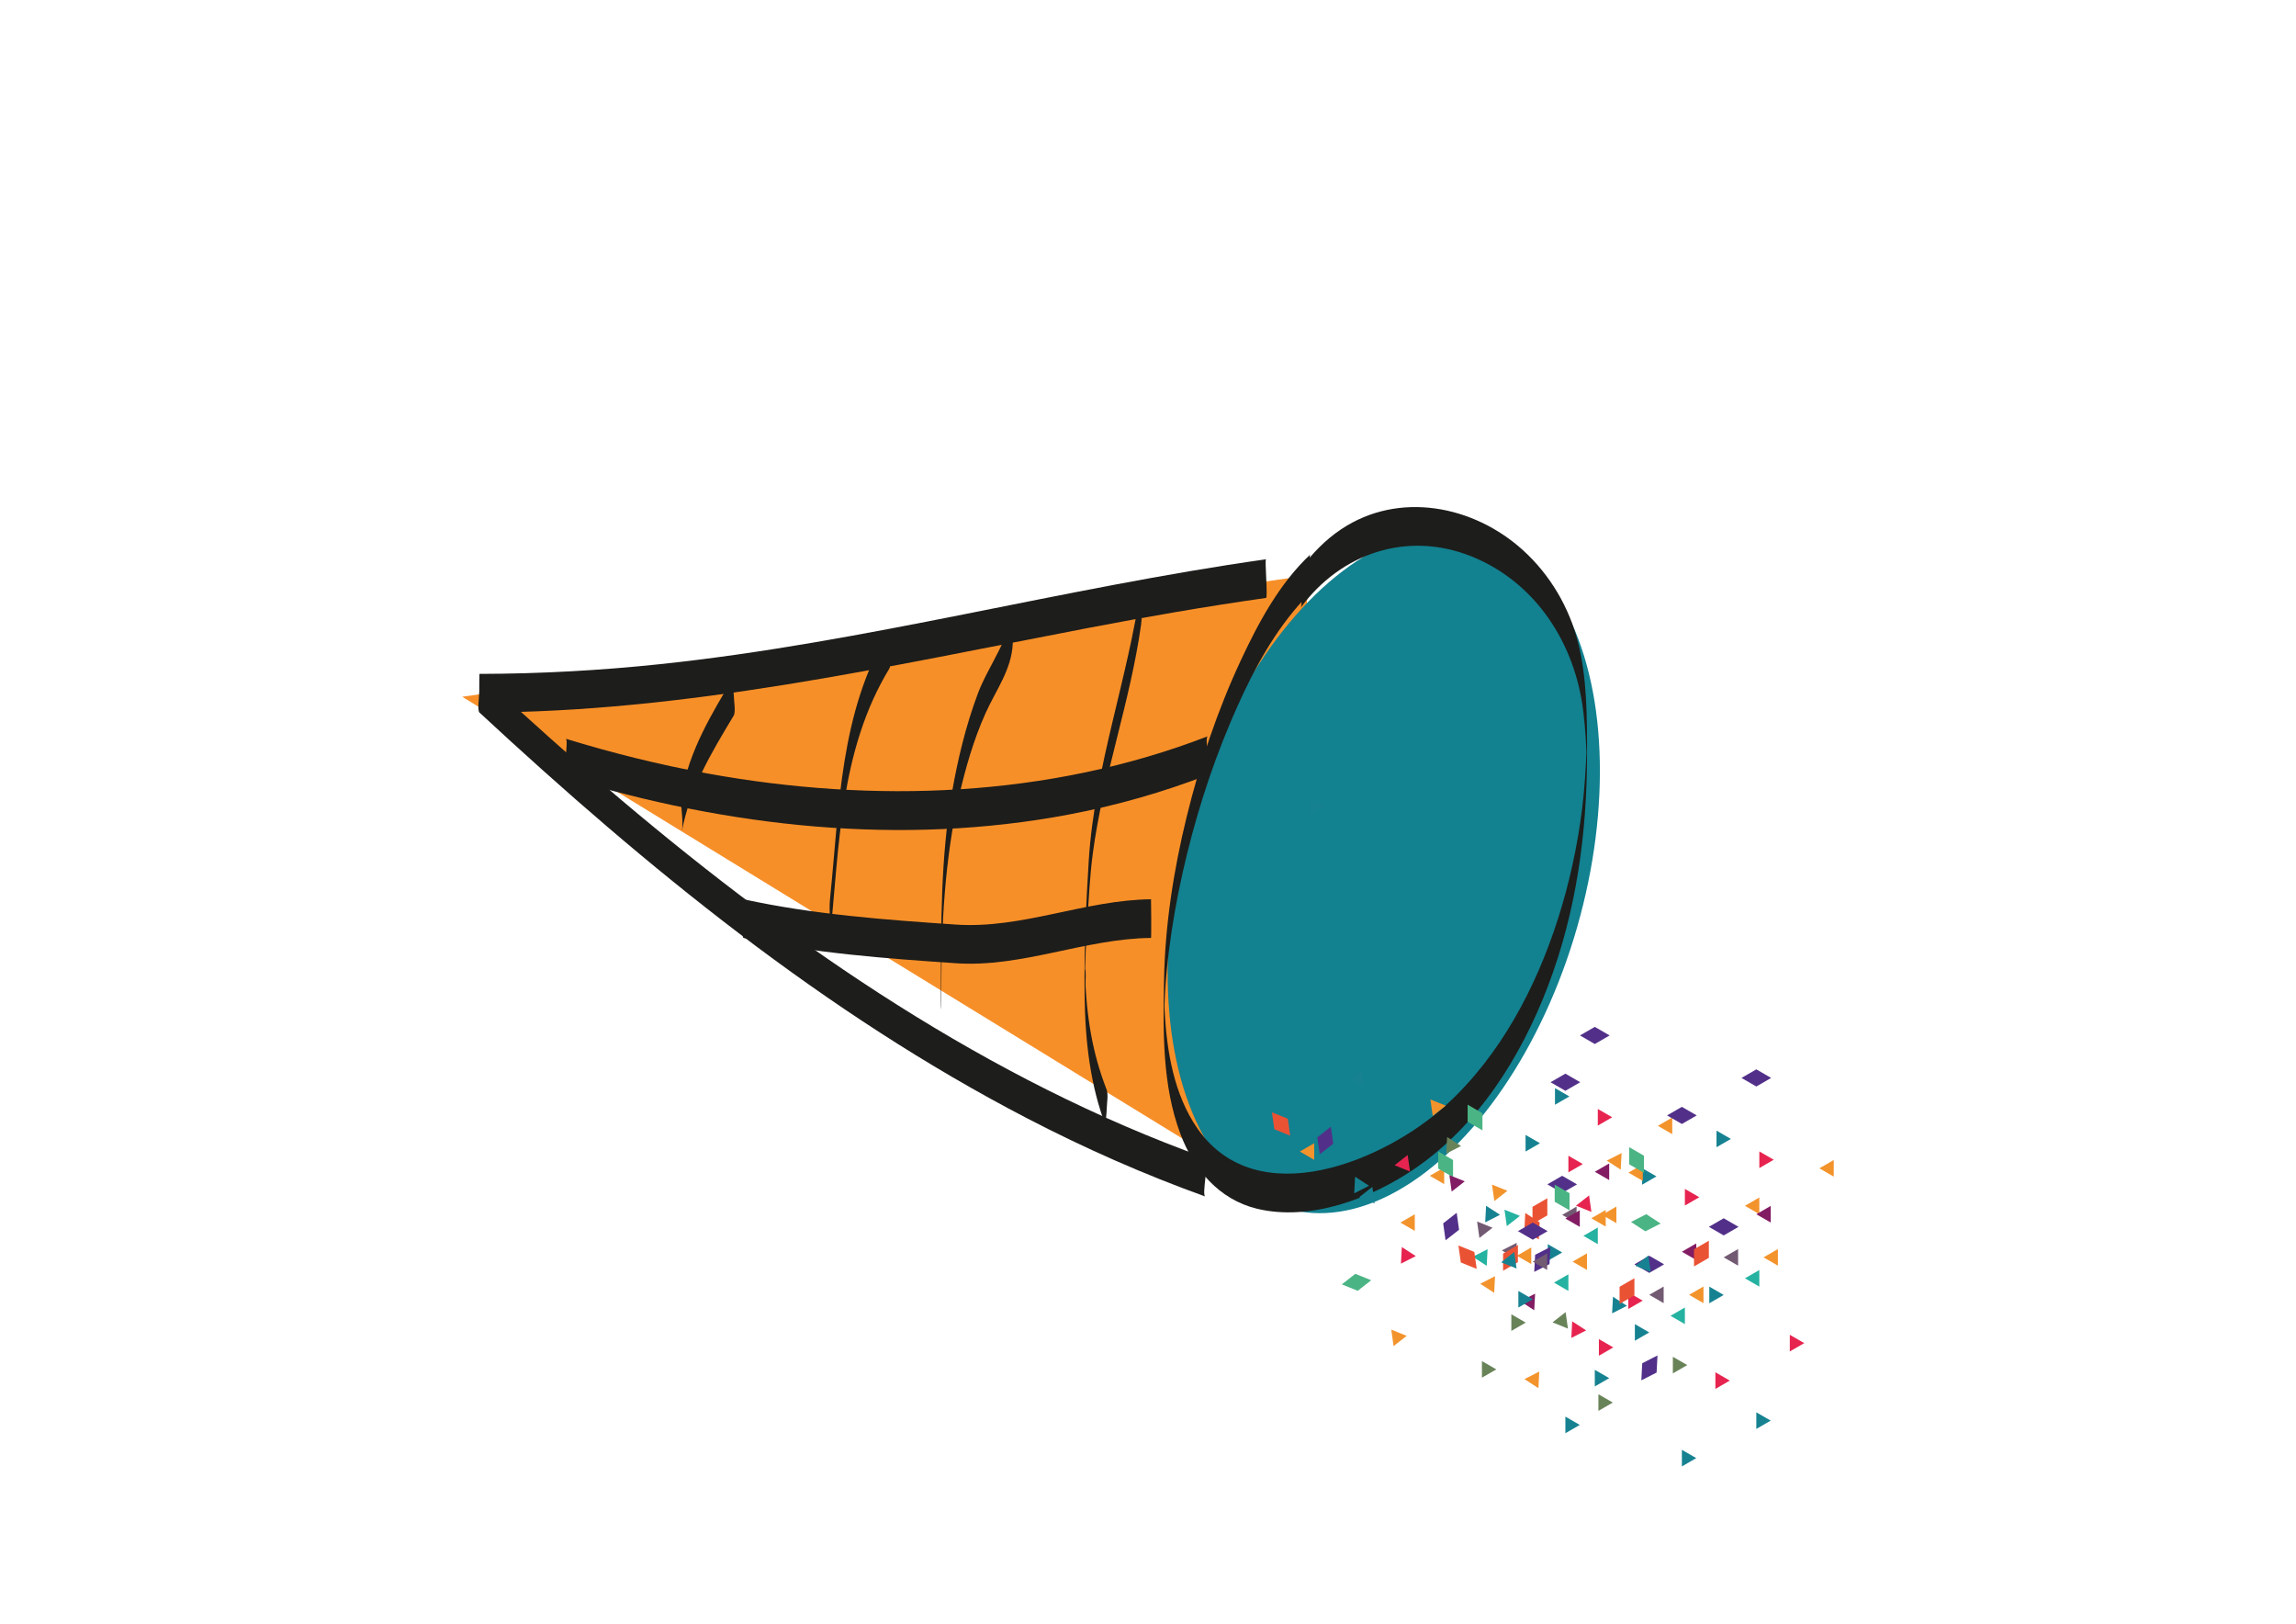 <?xml version="1.0" encoding="utf-8"?>
<!-- Generator: Adobe Illustrator 16.0.0, SVG Export Plug-In . SVG Version: 6.00 Build 0)  -->
<!DOCTYPE svg PUBLIC "-//W3C//DTD SVG 1.1//EN" "http://www.w3.org/Graphics/SVG/1.1/DTD/svg11.dtd">
<svg version="1.1" id="Ebene_1" xmlns="http://www.w3.org/2000/svg" xmlns:xlink="http://www.w3.org/1999/xlink" x="0px" y="0px"
	 width="841.89px" height="595.276px" viewBox="0 0 841.89 595.276" enable-background="new 0 0 841.89 595.276"
	 xml:space="preserve">
<polyline fill="#F78F28" points="169.489,255.442 479.921,210.907 464.284,436.263 "/>
<ellipse transform="matrix(0.961 0.276 -0.276 0.961 107.75 -127.548)" fill="#128190" cx="507.646" cy="319.562" rx="73.754" ry="128.45"/>
<g>
	<g>
		<path fill="#1D1D1B" d="M175.817,261.232c75.695-0.122,148.947-16.789,222.879-30.949c21.759-4.167,43.586-7.969,65.524-11.069
			c0.756-0.107-0.548-14.096,0-14.173c-74.373,10.51-147.181,30.528-221.944,38.425c-22.08,2.333-44.256,3.556-66.459,3.592
			C175.704,247.059,175.716,261.232,175.817,261.232L175.817,261.232z"/>
	</g>
</g>
<g>
	<g>
		<path fill="#1D1D1B" d="M175.817,261.232c61.135,56.718,126.598,110.264,200.934,148.83c21.086,10.94,42.837,20.558,65.196,28.59
			c-1.411-0.506,1.599-13.599,0-14.173c-79.405-28.523-149.927-76.986-214.001-131.098c-17.762-15-35.086-30.511-52.129-46.323
			c0.631,0.586-0.071,6.103-0.071,7.087C175.745,255.295,174.943,260.421,175.817,261.232L175.817,261.232z"/>
	</g>
</g>
<g>
	<g>
		<path fill="#1D1D1B" d="M480.515,203.231c-11.361,10.626-19.119,25.1-25.617,39.039c-8.547,18.333-15.006,37.674-19.805,57.31
			c-4.785,19.578-7.906,39.646-8.276,59.819c-0.344,18.764-0.683,38.547,6.04,56.392c4.883,12.964,14.111,23.948,27.998,27.334
			c19.421,4.736,41.794-3.714,57.646-14.503c23.438-15.952,39.213-41.109,49.146-67.222c10.387-27.309,14.289-56,14.289-85.085
			c0-13.493,0.005-27.519-3.284-40.692c-3.237-12.962-10.278-24.889-20.177-33.878c-18.13-16.467-45.537-21.832-66.668-7.734
			c-5.866,3.914-10.752,8.991-14.914,14.653c-0.819,1.115-0.07,5.691-0.07,7.086c0,1.403,0.903,5.953,0.07,7.087
			c14.747-20.066,39.156-28.277,62.606-18.88c23.647,9.477,38.037,32.009,41.039,56.7c0.394,3.228,0.692,6.469,0.903,9.714
			c0.09,1.401,0.166,2.804,0.226,4.208c0.034,0.81,0.054,1.62,0.088,2.429c0.271,6.273,0.192-6.012,0.019-2.189
			c-0.329,7.236-0.738,14.43-1.639,21.624c-1.707,13.648-4.629,27.159-8.813,40.264c-8.114,25.412-21.155,50.17-41.012,68.367
			c-22.298,20.433-69.253,40.309-91.243,8.635c-8.582-12.36-11.248-28.252-12.009-42.975c-0.049-0.95-0.083-1.9-0.122-2.851
			c-0.231-5.584-0.197,7.03-0.027,2.763c0.092-2.309,0.164-4.615,0.301-6.922c0.297-4.965,0.77-9.919,1.375-14.856
			c1.186-9.651,2.893-19.237,5.014-28.725c4.212-18.853,10-37.419,17.531-55.215c6.068-14.338,13.23-28.75,23.164-40.844
			c1.935-2.354,3.996-4.597,6.221-6.678c0.756-0.707,0.07-6.008,0.07-7.086C480.585,209.243,479.753,203.944,480.515,203.231
			L480.515,203.231z"/>
	</g>
</g>
<g>
	<polygon fill="#725A72" points="572.815,445.391 578.095,448.44 578.095,442.343 	"/>
	<polygon fill="#E6244F" points="602.341,476.835 597.062,473.787 597.062,479.884 	"/>
	<polygon fill="#E6244F" points="591.159,409.608 585.88,406.56 585.88,412.657 	"/>
	<polygon fill="#25B2A1" points="580.601,453.078 585.88,456.127 585.88,450.03 	"/>
	<polygon fill="#168291" points="575.454,401.974 570.175,398.926 570.175,405.023 	"/>
	<polygon fill="#168291" points="572.815,459.175 567.535,456.127 567.535,462.223 	"/>
	<polygon fill="#168291" points="590.056,505.25 584.775,502.201 584.775,508.297 	"/>
	<polygon fill="#698359" points="559.452,484.887 554.173,481.839 554.173,487.935 	"/>
	<polygon fill="#4BB484" points="543.585,408.131 538.144,404.989 538.144,411.273 543.585,414.415 	"/>
	<polygon fill="#F3932C" points="607.896,412.75 613.175,415.799 613.175,409.702 	"/>
	<polygon fill="#F3932C" points="524.272,431.065 529.553,434.114 529.553,428.018 	"/>
	<polygon fill="#F3932C" points="587.415,445.391 592.695,448.439 592.695,442.343 	"/>
	<polygon fill="#EA5234" points="561.931,442.437 561.931,448.72 567.372,445.579 567.372,439.295 	"/>
	<polygon fill="#821C63" points="584.774,429.588 590.056,432.636 590.056,426.54 	"/>
	<polygon fill="#523089" points="572.814,437.349 578.257,434.208 572.814,431.065 567.372,434.208 	"/>
	<polygon fill="#523089" points="584.774,382.754 590.217,379.612 584.774,376.47 579.333,379.612 	"/>
</g>
<g>
	<polygon fill="#725A72" points="556.149,455.636 550.718,458.404 555.831,461.724 	"/>
	<polygon fill="#E6244F" points="513.697,463.274 519.13,460.506 514.017,457.186 	"/>
	<polygon fill="#E6244F" points="576.169,490.51 581.601,487.742 576.487,484.422 	"/>
	<polygon fill="#25B2A1" points="545.462,457.979 540.03,460.746 545.144,464.067 	"/>
	<polygon fill="#168291" points="591.124,481.496 596.557,478.729 591.444,475.409 	"/>
	<polygon fill="#168291" points="544.59,448.129 550.022,445.361 544.909,442.041 	"/>
	<polygon fill="#168291" points="496.56,437.494 501.991,434.726 496.878,431.405 	"/>
	<polygon fill="#698359" points="530.304,422.918 535.735,420.15 530.623,416.83 	"/>
	<polygon fill="#4BB484" points="603.318,451.416 608.917,448.563 603.647,445.14 598.048,447.993 	"/>
	<polygon fill="#F3932C" points="564.419,502.834 558.986,505.602 564.1,508.923 	"/>
	<polygon fill="#F3932C" points="594.603,422.728 589.17,425.496 594.283,428.816 	"/>
	<polygon fill="#F3932C" points="548.198,467.881 542.767,470.649 547.879,473.969 	"/>
	<polygon fill="#EA5234" points="564.556,448.117 559.286,444.695 558.956,450.97 564.227,454.393 	"/>
	<polygon fill="#821C63" points="562.89,474.273 557.458,477.041 562.57,480.362 	"/>
	<polygon fill="#523089" points="562.896,460.016 562.565,466.291 568.165,463.438 568.493,457.163 	"/>
	<polygon fill="#523089" points="602.168,499.781 601.839,506.056 607.438,503.203 607.767,496.929 	"/>
</g>
<g>
	<polygon fill="#725A72" points="604.745,474.707 610.025,477.756 610.025,471.659 	"/>
	<polygon fill="#E6244F" points="634.272,506.151 628.992,503.103 628.992,509.2 	"/>
	<polygon fill="#E6244F" points="623.091,438.924 617.811,435.876 617.811,441.973 	"/>
	<polygon fill="#25B2A1" points="612.531,482.394 617.811,485.443 617.811,479.346 	"/>
	<polygon fill="#168291" points="607.386,431.291 602.105,428.242 602.105,434.339 	"/>
	<polygon fill="#168291" points="604.745,488.491 599.466,485.443 599.466,491.539 	"/>
	<polygon fill="#168291" points="621.985,534.565 616.706,531.518 616.706,537.614 	"/>
	<polygon fill="#698359" points="591.382,514.203 586.103,511.155 586.103,517.251 	"/>
	<polygon fill="#4BB484" points="575.517,437.447 570.074,434.305 570.074,440.589 575.517,443.731 	"/>
	<polygon fill="#F3932C" points="639.825,442.066 645.105,445.115 645.105,439.018 	"/>
	<polygon fill="#F3932C" points="556.204,460.381 561.483,463.43 561.483,457.333 	"/>
	<polygon fill="#F3932C" points="619.346,474.707 624.626,477.755 624.626,471.659 	"/>
	<polygon fill="#EA5234" points="593.862,471.753 593.862,478.036 599.304,474.895 599.304,468.611 	"/>
	<polygon fill="#821C63" points="616.706,458.904 621.985,461.952 621.985,455.856 	"/>
	<polygon fill="#523089" points="604.745,466.665 610.187,463.523 604.745,460.381 599.304,463.523 	"/>
	<polygon fill="#523089" points="616.705,412.07 622.147,408.928 616.705,405.786 611.264,408.928 	"/>
</g>
<g>
	<polygon fill="#725A72" points="562.03,462.542 567.31,465.59 567.31,459.493 	"/>
	<polygon fill="#E6244F" points="591.557,493.985 586.277,490.938 586.277,497.034 	"/>
	<polygon fill="#E6244F" points="580.375,426.759 575.095,423.711 575.095,429.807 	"/>
	<polygon fill="#25B2A1" points="569.815,470.229 575.095,473.277 575.095,467.181 	"/>
	<polygon fill="#168291" points="564.67,419.125 559.39,416.077 559.39,422.173 	"/>
	<polygon fill="#168291" points="485.683,295.492 480.402,292.444 480.402,298.54 	"/>
	<polygon fill="#168291" points="562.03,476.325 556.751,473.277 556.751,479.374 	"/>
	<polygon fill="#168291" points="579.271,522.4 573.989,519.352 573.989,525.448 	"/>
	<polygon fill="#698359" points="548.667,502.037 543.388,498.989 543.388,505.085 	"/>
	<polygon fill="#4BB484" points="532.8,425.282 527.358,422.14 527.358,428.423 532.8,431.565 	"/>
	<polygon fill="#F3932C" points="597.11,429.901 602.39,432.949 602.39,426.853 	"/>
	<polygon fill="#F3932C" points="513.488,448.216 518.769,451.264 518.769,445.168 	"/>
	<polygon fill="#F3932C" points="576.63,462.542 581.91,465.59 581.91,459.493 	"/>
	<polygon fill="#F3932C" points="476.609,422.173 481.89,425.221 481.89,419.125 	"/>
	<polygon fill="#EA5234" points="551.146,459.587 551.146,465.871 556.588,462.729 556.588,456.446 	"/>
	<polygon fill="#821C63" points="573.989,446.739 579.271,449.787 579.271,443.691 	"/>
	<polygon fill="#523089" points="562.03,454.5 567.472,451.358 562.03,448.216 556.588,451.358 	"/>
	<polygon fill="#523089" points="573.989,399.904 579.433,396.763 573.989,393.621 568.548,396.763 	"/>
</g>
<g>
	<polygon fill="#725A72" points="632.04,460.965 637.32,464.013 637.32,457.917 	"/>
	<polygon fill="#E6244F" points="661.567,492.409 656.288,489.361 656.288,495.457 	"/>
	<polygon fill="#E6244F" points="650.386,425.182 645.105,422.134 645.105,428.23 	"/>
	<polygon fill="#25B2A1" points="639.826,468.652 645.105,471.7 645.105,465.604 	"/>
	<polygon fill="#168291" points="634.681,417.548 629.401,414.5 629.401,420.596 	"/>
	<polygon fill="#168291" points="632.041,474.748 626.761,471.7 626.761,477.796 	"/>
	<polygon fill="#168291" points="649.28,520.823 644.001,517.775 644.001,523.871 	"/>
	<polygon fill="#698359" points="618.678,500.46 613.397,497.412 613.397,503.508 	"/>
	<polygon fill="#4BB484" points="602.812,423.705 597.369,420.563 597.369,426.846 602.812,429.988 	"/>
	<polygon fill="#F3932C" points="667.12,428.323 672.401,431.372 672.401,425.275 	"/>
	<polygon fill="#F3932C" points="583.499,446.639 588.778,449.688 588.778,443.591 	"/>
	<polygon fill="#F3932C" points="646.641,460.965 651.921,464.013 651.921,457.917 	"/>
	<polygon fill="#EA5234" points="621.157,458.01 621.157,464.294 626.599,461.152 626.599,454.868 	"/>
	<polygon fill="#821C63" points="644.001,445.161 649.28,448.209 649.28,442.114 	"/>
	<polygon fill="#523089" points="632.04,452.923 637.482,449.781 632.04,446.639 626.599,449.781 	"/>
	<polygon fill="#523089" points="644,398.327 649.442,395.186 644,392.044 638.56,395.186 	"/>
</g>
<g>
	<polygon fill="#725A72" points="542.464,453.861 547.269,450.108 541.616,447.824 	"/>
	<polygon fill="#E6244F" points="582.68,438.263 577.876,442.017 583.528,444.301 	"/>
	<polygon fill="#E6244F" points="516.159,423.448 511.355,427.201 517.008,429.484 	"/>
	<polygon fill="#25B2A1" points="552.509,449.522 557.312,445.769 551.66,443.485 	"/>
	<polygon fill="#168291" points="503.198,435.149 498.394,438.902 504.046,441.186 	"/>
	<polygon fill="#168291" points="499.384,392.167 494.579,395.92 500.231,398.204 	"/>
	<polygon fill="#168291" points="555.244,459.024 550.44,462.777 556.093,465.061 	"/>
	<polygon fill="#168291" points="604.422,460.299 599.618,464.053 605.271,466.337 	"/>
	<polygon fill="#698359" points="574.079,481.046 569.274,484.799 574.927,487.083 	"/>
	<polygon fill="#4BB484" points="496.968,467.004 492.017,470.873 497.842,473.227 502.794,469.358 	"/>
	<polygon fill="#F3932C" points="525.342,409.107 530.146,405.354 524.493,403.07 	"/>
	<polygon fill="#F3932C" points="510.997,493.501 515.802,489.748 510.149,487.464 	"/>
	<polygon fill="#F3932C" points="547.934,440.324 552.738,436.57 547.085,434.287 	"/>
	<polygon fill="#EA5234" points="535.647,462.845 541.474,465.199 540.601,458.977 534.772,456.623 	"/>
	<polygon fill="#EA5234" points="467.259,414.004 473.085,416.358 472.211,410.136 466.384,407.781 	"/>
	<polygon fill="#821C63" points="532.292,436.852 537.097,433.098 531.444,430.815 	"/>
	<polygon fill="#523089" points="535.009,450.849 534.134,444.626 529.182,448.495 530.056,454.717 	"/>
	<polygon fill="#523089" points="488.868,419.308 487.995,413.085 483.042,416.954 483.917,423.176 	"/>
</g>
<g>
	<g>
		<path fill="#1D1D1B" d="M207.452,285.002c59.332,18.239,123.193,25.233,184.533,13.607c17.372-3.293,34.399-8.139,50.891-14.512
			c1.679-0.649-1.494-13.596,0-14.174c-58.305,22.535-122.527,24.723-183.594,13.625c-17.52-3.184-34.812-7.488-51.83-12.719
			C208.683,271.208,206.027,284.564,207.452,285.002L207.452,285.002z"/>
	</g>
</g>
<g>
	<g>
		<path fill="#1D1D1B" d="M272.646,343.859c25.544,5.575,51.788,7.509,77.823,9.278c24.336,1.653,47.348-9.035,71.58-9.278
			c0.152-0.001,0.061-14.174,0-14.173c-24.232,0.244-47.244,10.932-71.58,9.278c-26.035-1.769-52.279-3.703-77.823-9.278
			C273.531,329.879,271.56,343.622,272.646,343.859L272.646,343.859z"/>
	</g>
</g>
<g>
	<g>
		<path fill="#1D1D1B" d="M418.429,214.69c-4.752,34.015-17.012,66.244-19.203,100.711c-1.046,16.463-1.721,32.863-1.53,49.364
			c0.19,16.658,1.979,33.186,8.056,48.816c-0.658-1.695,0.071-5.241,0.071-7.087c0.001-2,0.667-5.189-0.071-7.087
			c-2.586-6.653-4.5-13.5-5.752-20.529c-0.624-3.512-1.094-7.053-1.441-10.604c-0.225-2.296-0.394-4.598-0.52-6.901
			c-0.102-1.856,0.354-4.727-0.238-6.487c-0.02,4.166,0.005,4.262,0.072,0.29c0.02-0.604,0.039-1.208,0.059-1.811
			c0.06-1.81,0.137-3.62,0.221-5.429c0.168-3.608,0.379-7.214,0.602-10.819c0.494-8.032,0.881-16.079,1.93-24.062
			c3.74-28.504,13.77-55.724,17.746-84.192C419.077,224.217,417.784,219.307,418.429,214.69L418.429,214.69z"/>
	</g>
</g>
<g>
	<g>
		<path fill="#1D1D1B" d="M371.325,222.187c-0.462,11.458-8.857,21.625-12.783,32.12c-4.395,11.745-7.361,24.064-9.505,36.407
			c-4.112,23.677-3.991,48.357-4.023,72.317c-0.001,0.529-0.013,7.086,0.071,7.086c0.08,0,0.07-7.017,0.07-7.086
			c0.031-23.706,1.221-47.879,6.497-71.044c2.366-10.391,5.355-20.787,9.731-30.526c3.803-8.467,9.592-16.01,9.979-25.606
			C371.534,231.6,371.19,225.535,371.325,222.187L371.325,222.187z"/>
	</g>
</g>
<g>
	<g>
		<path fill="#1D1D1B" d="M326.069,230.988c-18.196,30.035-18.238,64.841-21.731,98.697c-0.483,4.683,0.481,9.512,0,14.173
			c3.493-33.858,3.534-68.661,21.731-98.697c0.814-1.343,0.071-5.515,0.071-7.087C326.141,236.496,325.246,232.348,326.069,230.988
			L326.069,230.988z"/>
	</g>
</g>
<g>
	<g>
		<path fill="#1D1D1B" d="M269.024,248.193c-8.105,13.484-16.189,26.845-19.015,42.558c-0.826,4.592,0.819,9.618,0,14.173
			c2.825-15.709,10.909-29.074,19.015-42.558c0.812-1.352,0.07-5.508,0.07-7.086C269.095,253.693,268.202,249.561,269.024,248.193
			L269.024,248.193z"/>
	</g>
</g>
</svg>
